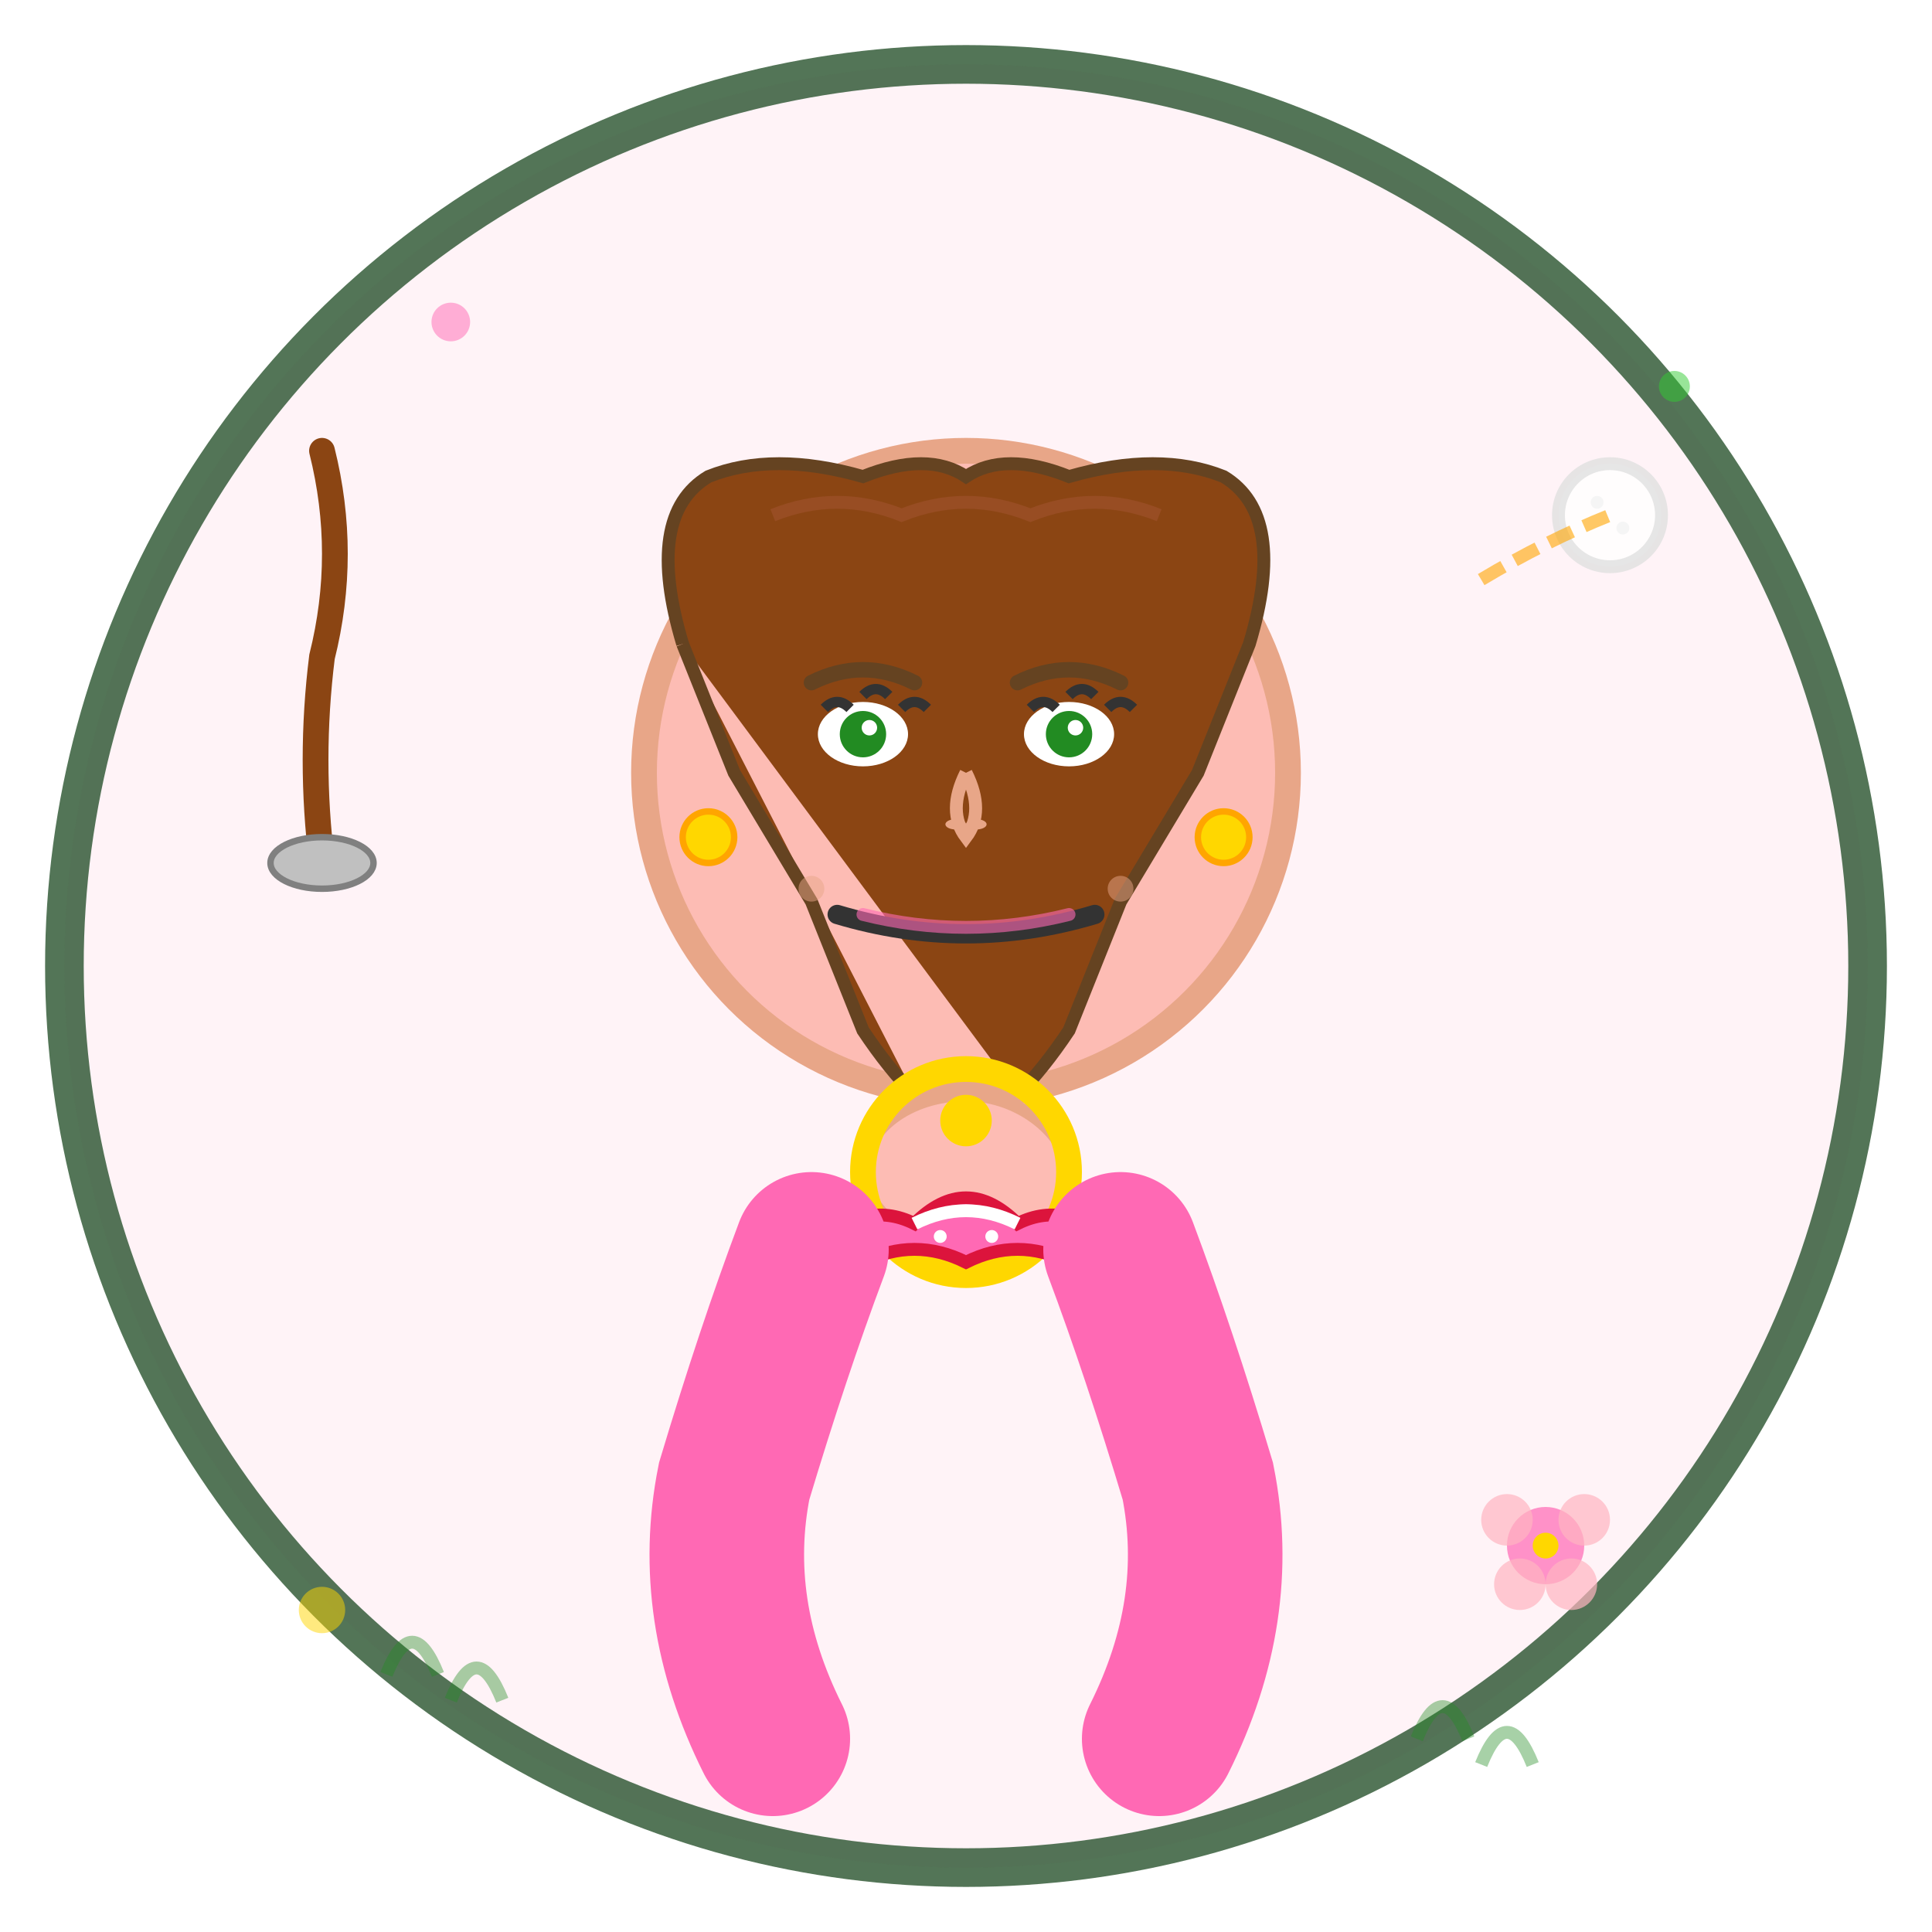 <svg width="150" height="150" viewBox="0 0 150 150" fill="none" xmlns="http://www.w3.org/2000/svg">
  <!-- Hand-drawn style avatar for Maria Van Den Berg -->
  
  <defs>
    <filter id="avatarSketch2" x="0%" y="0%" width="100%" height="100%">
      <feTurbulence baseFrequency="0.02" numOctaves="2" result="noise"/>
      <feDisplacementMap in="SourceGraphic" in2="noise" scale="0.4"/>
    </filter>
  </defs>
  
  <!-- Background circle -->
  <circle cx="75" cy="75" r="70" fill="#FFF0F5" stroke="#2c5530" 
          stroke-width="3" opacity="0.9" filter="url(#avatarSketch2)"/>
  
  <!-- Avatar figure -->
  <g transform="translate(75, 75)">
    
    <!-- Head/Face -->
    <circle cx="0" cy="-15" r="25" fill="#FDBCB4" stroke="#E8A688" stroke-width="2"/>
    
    <!-- Hair (shoulder-length, styled) -->
    <path d="M-22 -25 Q-25 -35 -20 -38 Q-15 -40 -8 -38 Q-3 -40 0 -38 Q3 -40 8 -38 Q15 -40 20 -38 Q25 -35 22 -25 Q20 -20 18 -15 Q15 -10 12 -5 Q10 0 8 5 Q6 8 4 10" 
          fill="#8B4513" stroke="#654321" stroke-width="1"/>
    <path d="M-22 -25 Q-20 -20 -18 -15 Q-15 -10 -12 -5 Q-10 0 -8 5 Q-6 8 -4 10" 
          fill="#8B4513" stroke="#654321" stroke-width="1"/>
    
    <!-- Hair highlights -->
    <path d="M-15 -35 Q-10 -37 -5 -35 Q0 -37 5 -35 Q10 -37 15 -35" 
          stroke="#A0522D" stroke-width="1" fill="none" opacity="0.6"/>
    
    <!-- Eyes (bright, enthusiastic) -->
    <ellipse cx="-8" cy="-18" rx="3.5" ry="2.5" fill="white"/>
    <ellipse cx="8" cy="-18" rx="3.5" ry="2.5" fill="white"/>
    <circle cx="-8" cy="-18" r="1.8" fill="#228B22"/>
    <circle cx="8" cy="-18" r="1.8" fill="#228B22"/>
    <circle cx="-7.5" cy="-18.5" r="0.6" fill="white"/>
    <circle cx="8.5" cy="-18.5" r="0.6" fill="white"/>
    
    <!-- Eyelashes -->
    <path d="M-11 -20 Q-10 -21 -9 -20 M-8 -21 Q-7 -22 -6 -21 M-5 -20 Q-4 -21 -3 -20" 
          stroke="#333" stroke-width="0.8" fill="none"/>
    <path d="M5 -20 Q6 -21 7 -20 M8 -21 Q9 -22 10 -21 M11 -20 Q12 -21 13 -20" 
          stroke="#333" stroke-width="0.8" fill="none"/>
    
    <!-- Eyebrows (well-groomed) -->
    <path d="M-12 -22 Q-8 -24 -4 -22" stroke="#654321" stroke-width="1.2" 
          fill="none" stroke-linecap="round"/>
    <path d="M4 -22 Q8 -24 12 -22" stroke="#654321" stroke-width="1.2" 
          fill="none" stroke-linecap="round"/>
    
    <!-- Nose (refined) -->
    <path d="M0 -15 Q1.5 -12 0 -10 Q-1.5 -12 0 -15" 
          stroke="#E8A688" stroke-width="1" fill="none"/>
    <ellipse cx="-0.8" cy="-11" rx="0.8" ry="0.4" fill="#E8A688"/>
    <ellipse cx="0.8" cy="-11" rx="0.8" ry="0.4" fill="#E8A688"/>
    
    <!-- Smile (confident, friendly) -->
    <path d="M-10 -4 Q0 -1 10 -4" stroke="#333" stroke-width="1.5" 
          fill="none" stroke-linecap="round"/>
    <path d="M-8 -4 Q0 -2 8 -4" stroke="#FF69B4" stroke-width="1" 
          fill="none" stroke-linecap="round" opacity="0.6"/>
    
    <!-- Dimples -->
    <circle cx="-12" cy="-6" r="1" fill="#E8A688" opacity="0.5"/>
    <circle cx="12" cy="-6" r="1" fill="#E8A688" opacity="0.5"/>
    
    <!-- Neck -->
    <rect x="-8" y="10" width="16" height="12" fill="#FDBCB4" 
          stroke="#E8A688" stroke-width="1" rx="8"/>
    
    <!-- Necklace -->
    <circle cx="0" cy="16" r="8" fill="none" stroke="#FFD700" stroke-width="2"/>
    <circle cx="0" cy="12" r="2" fill="#FFD700"/>
    
    <!-- Blouse collar (elegant) -->
    <path d="M-12 22 Q-8 18 -4 20 Q0 16 4 20 Q8 18 12 22 Q10 25 8 23 Q4 21 0 23 Q-4 21 -8 23 Q-10 25 -12 22" 
          fill="#FF69B4" stroke="#DC143C" stroke-width="1"/>
    
    <!-- Blouse collar detail -->
    <path d="M-4 20 Q0 18 4 20" stroke="white" stroke-width="1" fill="none"/>
    <circle cx="-2" cy="21" r="0.5" fill="white"/>
    <circle cx="2" cy="21" r="0.5" fill="white"/>
    
    <!-- Blouse (partial) -->
    <path d="M-12 22 Q-15 30 -18 40 Q-20 50 -15 60" 
          stroke="#FF69B4" stroke-width="12" fill="none" stroke-linecap="round"/>
    <path d="M12 22 Q15 30 18 40 Q20 50 15 60" 
          stroke="#FF69B4" stroke-width="12" fill="none" stroke-linecap="round"/>
    
    <!-- Earrings -->
    <circle cx="-20" cy="-10" r="2" fill="#FFD700" stroke="#FFA500" stroke-width="0.5"/>
    <circle cx="20" cy="-10" r="2" fill="#FFD700" stroke="#FFA500" stroke-width="0.5"/>
  </g>
  
  <!-- Golf-related background elements -->
  <!-- Golf club -->
  <g transform="translate(25, 35)">
    <path d="M0 0 Q2 8 0 16 Q-1 24 0 32" stroke="#8B4513" stroke-width="2" 
          fill="none" stroke-linecap="round"/>
    <ellipse cx="0" cy="32" rx="4" ry="2" fill="#C0C0C0" stroke="#808080" stroke-width="0.5"/>
  </g>
  
  <!-- Golf ball with trajectory -->
  <circle cx="125" cy="40" r="4" fill="white" stroke="#E0E0E0" stroke-width="1" opacity="0.8"/>
  <circle cx="124" cy="39" r="0.5" fill="#F5F5F5"/>
  <circle cx="126" cy="41" r="0.5" fill="#F5F5F5"/>
  <path d="M115 45 Q120 42 125 40" stroke="#FFA500" stroke-width="1" 
        stroke-dasharray="2,1" fill="none" opacity="0.6"/>
  
  <!-- Flower (feminine touch) -->
  <g transform="translate(120, 120)">
    <circle cx="0" cy="0" r="3" fill="#FF69B4" opacity="0.7"/>
    <circle cx="-3" cy="-2" r="2" fill="#FFB6C1" opacity="0.7"/>
    <circle cx="3" cy="-2" r="2" fill="#FFB6C1" opacity="0.7"/>
    <circle cx="-2" cy="3" r="2" fill="#FFB6C1" opacity="0.7"/>
    <circle cx="2" cy="3" r="2" fill="#FFB6C1" opacity="0.7"/>
    <circle cx="0" cy="0" r="1" fill="#FFD700"/>
  </g>
  
  <!-- Decorative grass -->
  <g opacity="0.4">
    <path d="M30 130 Q32 125 34 130 M35 132 Q37 127 39 132" 
          stroke="#228B22" stroke-width="1" fill="none"/>
    <path d="M110 135 Q112 130 114 135 M115 137 Q117 132 119 137" 
          stroke="#228B22" stroke-width="1" fill="none"/>
  </g>
  
  <!-- Small decorative elements -->
  <circle cx="35" cy="25" r="1.5" fill="#FF69B4" opacity="0.5"/>
  <circle cx="130" cy="30" r="1.2" fill="#32CD32" opacity="0.5"/>
  <circle cx="25" cy="125" r="1.8" fill="#FFD700" opacity="0.5"/>
</svg>
